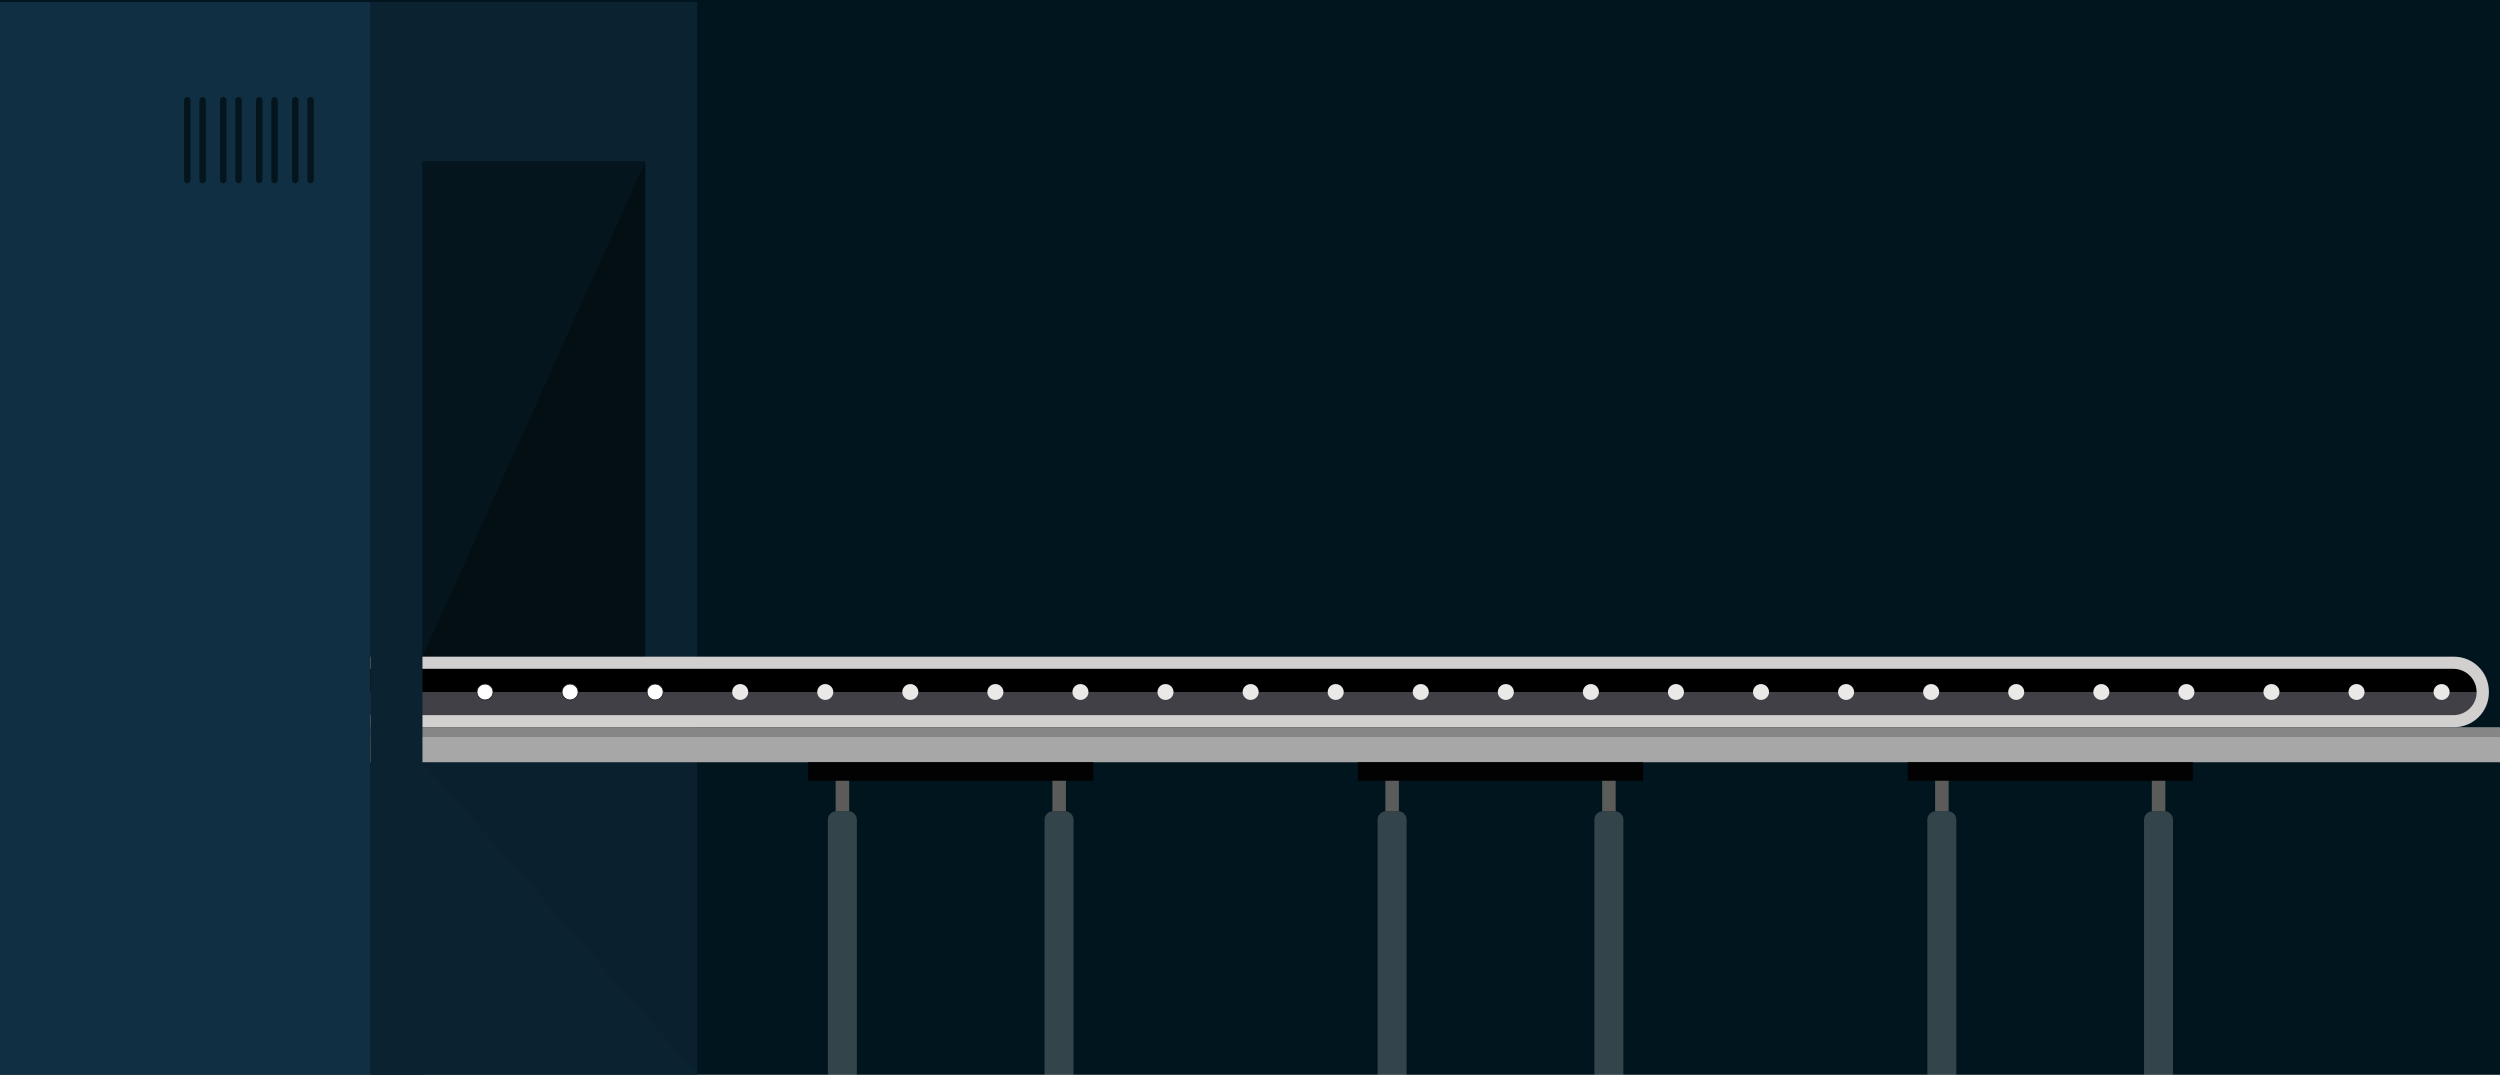 <?xml version="1.0" encoding="utf-8"?>
<!-- Generator: Adobe Illustrator 28.1.0, SVG Export Plug-In . SVG Version: 6.00 Build 0)  -->
<svg version="1.1" id="Layer_1" xmlns="http://www.w3.org/2000/svg" xmlns:xlink="http://www.w3.org/1999/xlink" x="0px" y="0px"
	 viewBox="0 0 3086 1326.7" style="enable-background:new 0 0 3086 1326.7;" xml:space="preserve">
<style type="text/css">
	.st0{fill:#01151E;}
	.st1{fill:#0B2230;}
	.st2{fill:#040F14;}
	.st3{fill:#ADAFB3;}
	.st4{clip-path:url(#SVGID_00000067940906102352127060000017759504818453667256_);}
	.st5{fill:#D1D0CF;}
	.st6{fill:#424047;}
	.st7{fill:#EAE9E8;}
	.st8{fill:#FFFFFF;stroke:#231F20;stroke-miterlimit:10;}
	.st9{fill:#A7A7A8;}
	.st10{opacity:0.2;}
	.st11{fill:#112F43;}
	.st12{opacity:5.000000e-02;}
	.st13{fill:#05151D;}
	.st14{fill:#020202;}
	.st15{fill:#5B5B5A;}
	.st16{opacity:0.2;fill:#FFFFFF;}
</style>
<rect x="0" y="-3.5" class="st0" width="3088.5" height="1330.2"/>
<rect x="457.3" y="2.5" class="st1" width="403.3" height="1324.1"/>
<rect x="521.5" y="199.4" class="st2" width="275" height="654.8"/>
<g>
	<g>
		<path class="st3" d="M402.3,1525.7c3.2,0,3.2-5,0-5C399.1,1520.7,399.1,1525.7,402.3,1525.7L402.3,1525.7z"/>
	</g>
</g>
<g>
	<defs>
		<rect id="SVGID_1_" x="73.4" y="-673.3" width="3029.7" height="2000"/>
	</defs>
	<clipPath id="SVGID_00000048462698930252522940000005947953309750847919_">
		<use xlink:href="#SVGID_1_"  style="overflow:visible;"/>
	</clipPath>
	<g style="clip-path:url(#SVGID_00000048462698930252522940000005947953309750847919_);">
		<g>
			<g>
				<path class="st5" d="M3029.2,897.7H123.6v-87.1h2905.5c23.9,0,43.2,19.3,43.2,43.2v0.7C3072.4,878.4,3053,897.7,3029.2,897.7z"
					/>
				<path d="M123.6,854.2v-28.6h2904.7c15.9,0,28.8,12.8,28.8,28.6l0,0"/>
				<path class="st6" d="M3057.2,854.2c0,15.8-12.9,28.6-28.8,28.6H123.6v-28.6"/>
			</g>
			<g>
				<ellipse class="st7" cx="3013.9" cy="854.2" rx="9.9" ry="9.8"/>
				<ellipse class="st7" cx="2908.9" cy="854.2" rx="9.9" ry="9.8"/>
				<ellipse class="st7" cx="2803.9" cy="854.2" rx="9.9" ry="9.8"/>
				<ellipse class="st7" cx="2698.9" cy="854.2" rx="9.9" ry="9.8"/>
				<ellipse class="st7" cx="2593.9" cy="854.2" rx="9.9" ry="9.8"/>
				<ellipse class="st7" cx="2488.8" cy="854.2" rx="9.9" ry="9.8"/>
				<ellipse class="st7" cx="2383.8" cy="854.2" rx="9.9" ry="9.8"/>
				<ellipse class="st7" cx="2278.8" cy="854.2" rx="9.9" ry="9.8"/>
				<ellipse class="st7" cx="2173.8" cy="854.2" rx="9.9" ry="9.8"/>
				<ellipse class="st7" cx="2068.8" cy="854.2" rx="9.9" ry="9.8"/>
				<ellipse class="st7" cx="1963.8" cy="854.2" rx="9.9" ry="9.8"/>
				<ellipse class="st7" cx="1858.8" cy="854.2" rx="9.9" ry="9.8"/>
				<ellipse class="st7" cx="1753.8" cy="854.2" rx="9.9" ry="9.8"/>
				<ellipse class="st7" cx="1648.8" cy="854.2" rx="9.9" ry="9.8"/>
				<ellipse class="st7" cx="1543.8" cy="854.2" rx="9.9" ry="9.8"/>
				<ellipse class="st7" cx="1438.7" cy="854.2" rx="9.9" ry="9.8"/>
				<ellipse class="st7" cx="1333.7" cy="854.2" rx="9.9" ry="9.8"/>
				<ellipse class="st7" cx="1228.7" cy="854.2" rx="9.9" ry="9.8"/>
				<ellipse class="st7" cx="1123.7" cy="854.2" rx="9.9" ry="9.8"/>
				<ellipse class="st7" cx="1018.7" cy="854.2" rx="9.9" ry="9.8"/>
				<ellipse class="st7" cx="913.7" cy="854.2" rx="9.9" ry="9.8"/>
				<ellipse class="st8" cx="808.7" cy="854.2" rx="9.9" ry="9.8"/>
				<ellipse class="st8" cx="703.7" cy="854.2" rx="9.9" ry="9.8"/>
				<ellipse class="st8" cx="598.7" cy="854.2" rx="9.9" ry="9.8"/>
				<ellipse class="st8" cx="493.6" cy="854.2" rx="9.9" ry="9.8"/>
				<ellipse class="st8" cx="388.6" cy="854.2" rx="9.9" ry="9.8"/>
				<ellipse class="st8" cx="283.6" cy="854.2" rx="9.9" ry="9.8"/>
				<ellipse class="st8" cx="178.6" cy="854.2" rx="9.9" ry="9.8"/>
			</g>
		</g>
		<rect x="123.6" y="897.7" class="st9" width="3327.2" height="43.2"/>
		<rect x="123.6" y="897.7" class="st10" width="3327.2" height="12.1"/>
	</g>
</g>
<rect y="2.5" class="st11" width="457.3" height="1324.1"/>
<rect x="457.3" y="2.5" class="st1" width="64.2" height="1324.1"/>
<polygon class="st12" points="521.5,940.9 860.7,940.9 860.7,1326.7 "/>
<polygon class="st13" points="521.5,199.4 796.5,199.4 521.5,810.6 "/>
<g>
	<g>
		<rect x="2354.8" y="940.9" class="st14" width="352.1" height="22.9"/>
		<g>
			<rect x="2388.7" y="963.8" class="st15" width="16.7" height="37.5"/>
			<rect x="2656.2" y="963.8" class="st15" width="16.7" height="37.5"/>
		</g>
		<path class="st16" d="M2414.1,1326.7H2380c-0.5,0-0.9-0.4-0.9-0.9v-313.9c0-5.8,4.7-10.5,10.5-10.5h14.8c5.8,0,10.5,4.7,10.5,10.5
			v313.9C2415,1326.3,2414.6,1326.7,2414.1,1326.7z"/>
		<path class="st16" d="M2681.6,1326.7h-34.1c-0.5,0-0.9-0.4-0.9-0.9v-313.9c0-5.8,4.7-10.5,10.5-10.5h14.8
			c5.8,0,10.5,4.7,10.5,10.5v313.9C2682.5,1326.3,2682.1,1326.7,2681.6,1326.7z"/>
	</g>
	<g>
		<rect x="1676.2" y="940.9" class="st14" width="352.1" height="22.9"/>
		<g>
			<rect x="1710.1" y="963.8" class="st15" width="16.7" height="37.5"/>
			<rect x="1977.7" y="963.8" class="st15" width="16.7" height="37.5"/>
		</g>
		<path class="st16" d="M1735.5,1326.7h-34.1c-0.5,0-0.9-0.4-0.9-0.9v-313.9c0-5.8,4.7-10.5,10.5-10.5h14.8
			c5.8,0,10.5,4.7,10.5,10.5v313.9C1736.4,1326.3,1736,1326.7,1735.5,1326.7z"/>
		<path class="st16" d="M2003,1326.7H1969c-0.5,0-0.9-0.4-0.9-0.9v-313.9c0-5.8,4.7-10.5,10.5-10.5h14.8c5.8,0,10.5,4.7,10.5,10.5
			v313.9C2004,1326.3,2003.5,1326.7,2003,1326.7z"/>
	</g>
	<g>
		<rect x="997.6" y="940.9" class="st14" width="352.1" height="22.9"/>
		<g>
			<rect x="1031.5" y="963.8" class="st15" width="16.7" height="37.5"/>
			<rect x="1299.1" y="963.8" class="st15" width="16.7" height="37.5"/>
		</g>
		<path class="st16" d="M1056.9,1326.7h-34.1c-0.5,0-0.9-0.4-0.9-0.9v-313.9c0-5.8,4.7-10.5,10.5-10.5h14.8
			c5.8,0,10.5,4.7,10.5,10.5v313.9C1057.8,1326.3,1057.4,1326.7,1056.9,1326.7z"/>
		<path class="st16" d="M1324.4,1326.7h-34.1c-0.5,0-0.9-0.4-0.9-0.9v-313.9c0-5.8,4.7-10.5,10.5-10.5h14.8
			c5.8,0,10.5,4.7,10.5,10.5v313.9C1325.4,1326.3,1325,1326.7,1324.4,1326.7z"/>
	</g>
</g>
<g>
	<path class="st13" d="M383.4,226.3L383.4,226.3c-2.2,0-4-1.8-4-4v-98.6c0-2.2,1.8-4,4-4l0,0c2.2,0,4,1.8,4,4v98.6
		C387.3,224.5,385.5,226.3,383.4,226.3z"/>
	<path class="st13" d="M364.5,226.3L364.5,226.3c-2.2,0-4-1.8-4-4v-98.6c0-2.2,1.8-4,4-4l0,0c2.2,0,4,1.8,4,4v98.6
		C368.4,224.5,366.7,226.3,364.5,226.3z"/>
</g>
<g>
	<path class="st13" d="M338.9,226.3L338.9,226.3c-2.2,0-4-1.8-4-4v-98.6c0-2.2,1.8-4,4-4l0,0c2.2,0,4,1.8,4,4v98.6
		C342.9,224.5,341.1,226.3,338.9,226.3z"/>
	<path class="st13" d="M320,226.3L320,226.3c-2.2,0-4-1.8-4-4v-98.6c0-2.2,1.8-4,4-4l0,0c2.2,0,4,1.8,4,4v98.6
		C324,224.5,322.2,226.3,320,226.3z"/>
</g>
<g>
	<path class="st13" d="M294.5,226.3L294.5,226.3c-2.2,0-4-1.8-4-4v-98.6c0-2.2,1.8-4,4-4l0,0c2.2,0,4,1.8,4,4v98.6
		C298.5,224.5,296.7,226.3,294.5,226.3z"/>
	<path class="st13" d="M275.6,226.3L275.6,226.3c-2.2,0-4-1.8-4-4v-98.6c0-2.2,1.8-4,4-4h0c2.2,0,4,1.8,4,4v98.6
		C279.6,224.5,277.8,226.3,275.6,226.3z"/>
</g>
<g>
	<path class="st13" d="M250.1,226.3L250.1,226.3c-2.2,0-4-1.8-4-4v-98.6c0-2.2,1.8-4,4-4h0c2.2,0,4,1.8,4,4v98.6
		C254,224.5,252.3,226.3,250.1,226.3z"/>
	<path class="st13" d="M231.2,226.3L231.2,226.3c-2.2,0-4-1.8-4-4v-98.6c0-2.2,1.8-4,4-4l0,0c2.2,0,4,1.8,4,4v98.6
		C235.2,224.5,233.4,226.3,231.2,226.3z"/>
</g>
</svg>
